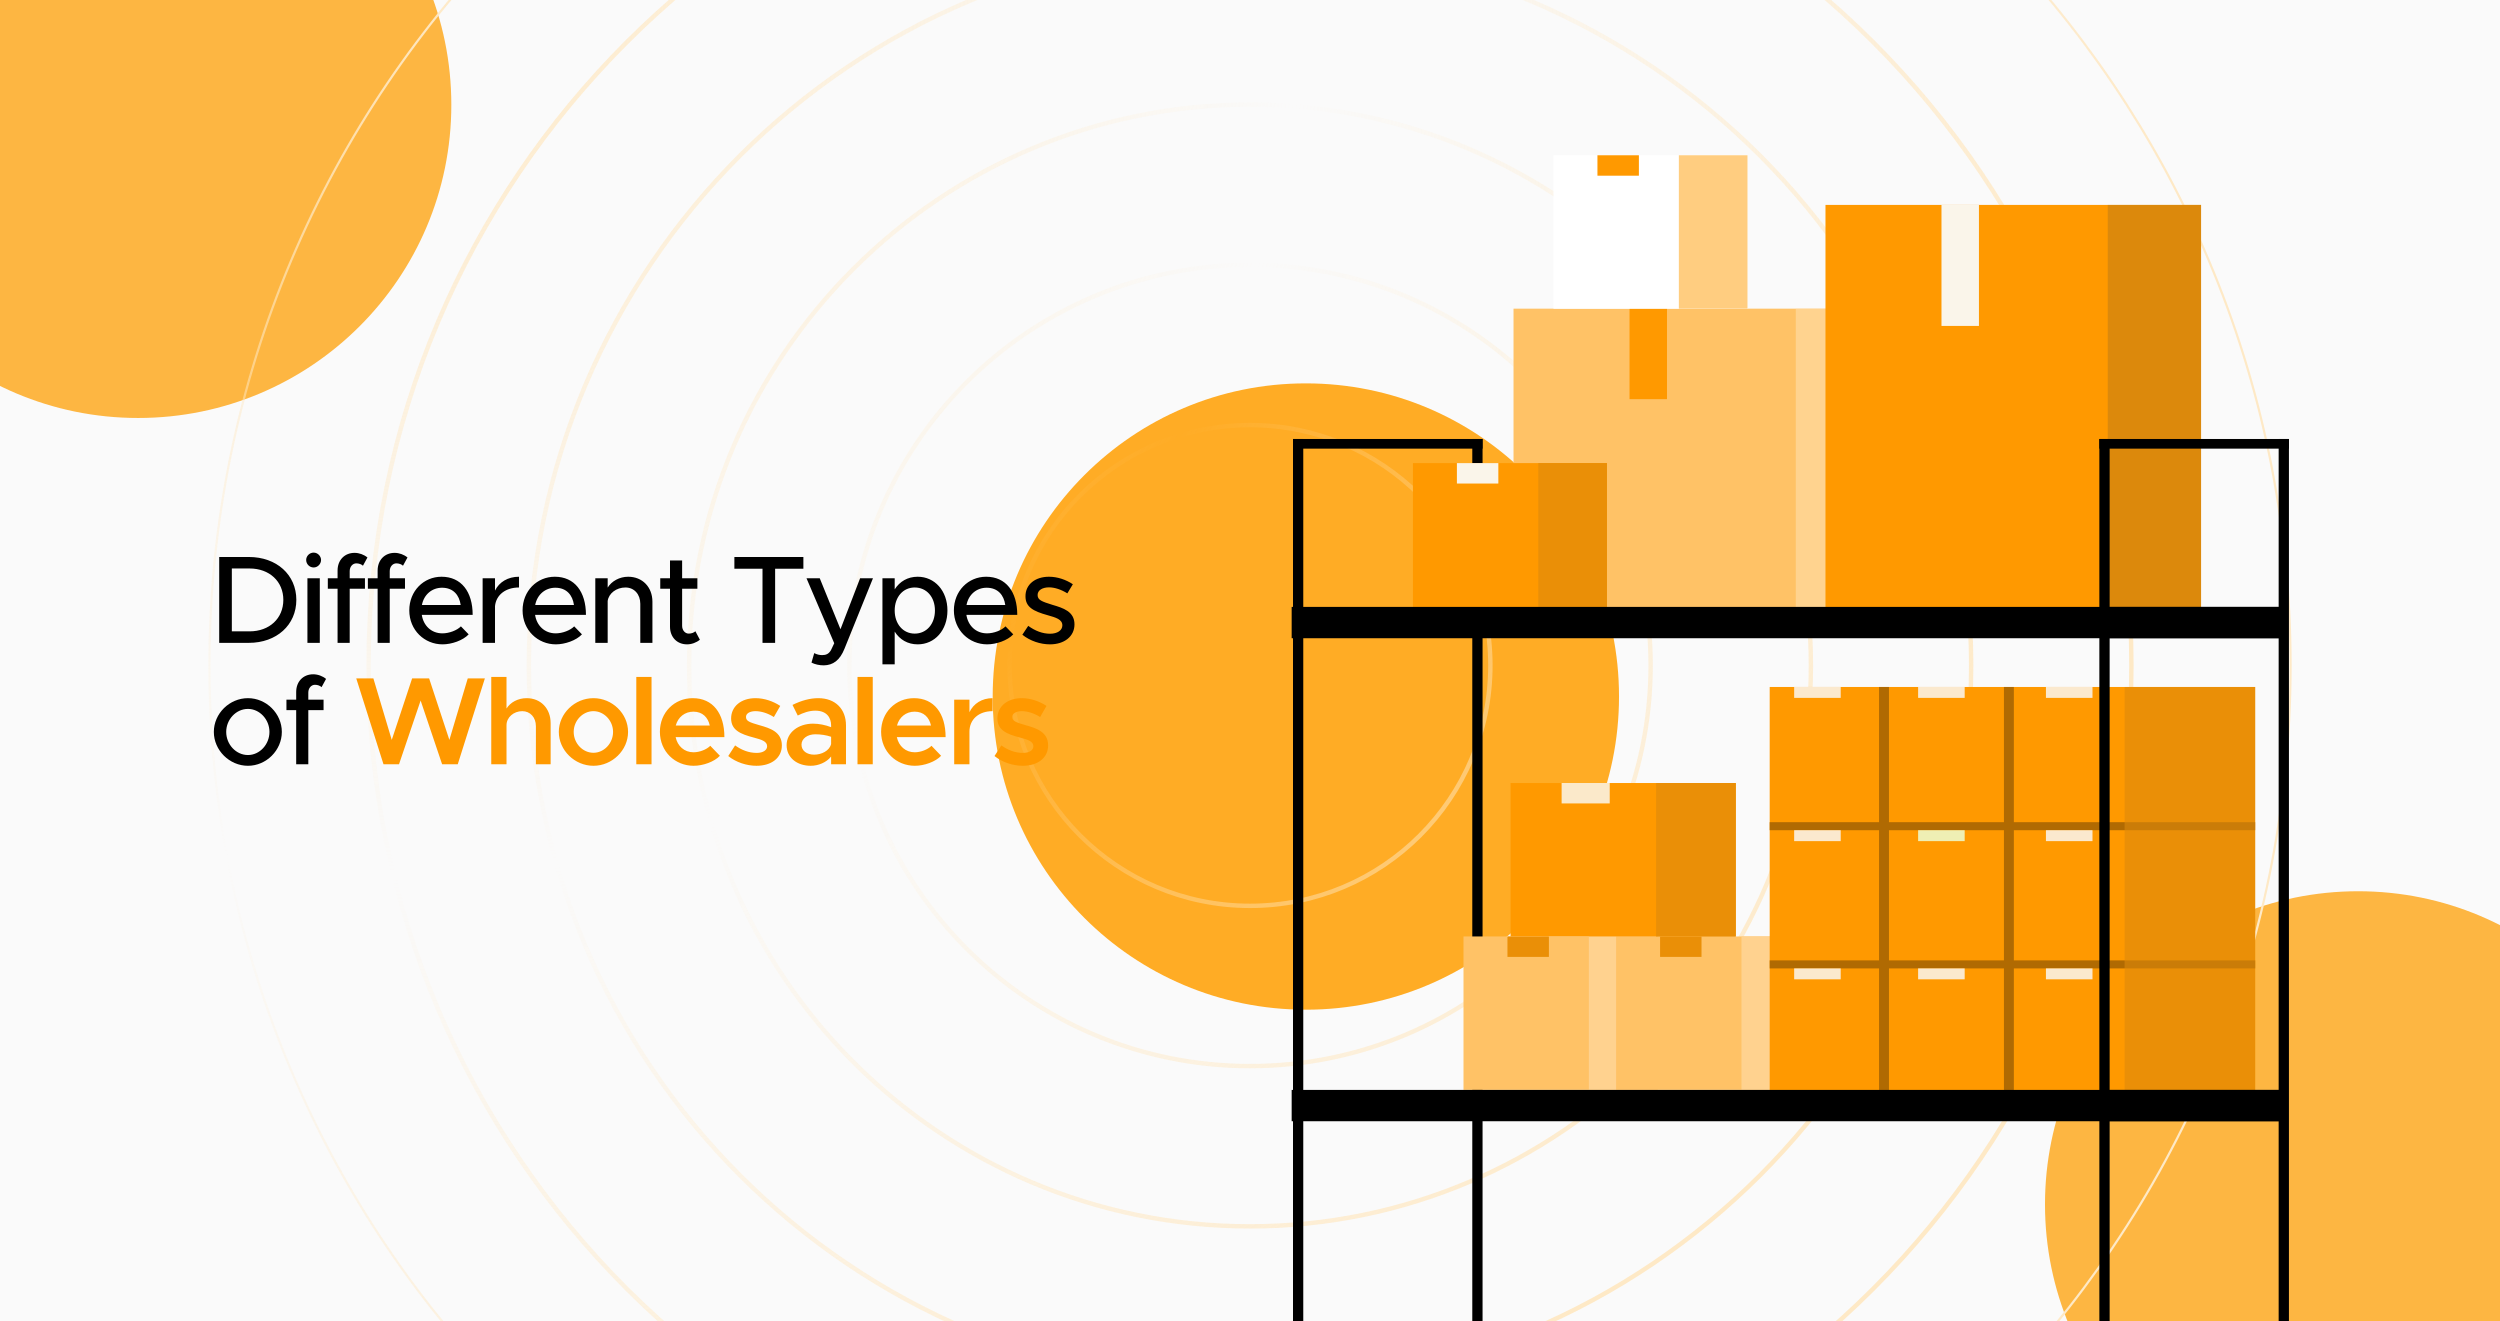 <svg width="350" height="185" viewBox="0 0 350 185" fill="none" xmlns="http://www.w3.org/2000/svg">
<g clip-path="url(#clip0_2370_725)">
<rect width="350" height="185" fill="#FAFAFA"/>
<g filter="url(#filter0_f_2370_725)">
<circle cx="19.343" cy="14.675" r="43.843" fill="#FDB642"/>
</g>
<g filter="url(#filter1_f_2370_725)">
<circle cx="182.819" cy="97.515" r="43.843" fill="#FFAC25"/>
</g>
<g filter="url(#filter2_f_2370_725)">
<circle cx="330.142" cy="168.617" r="43.843" fill="#FDB642"/>
</g>
<path d="M175 -52.514C255.456 -52.514 320.679 12.709 320.679 93.165C320.679 173.621 255.456 238.845 175 238.845C94.543 238.845 29.321 173.621 29.321 93.165C29.321 12.709 94.544 -52.514 175 -52.514ZM298.243 93.165C298.243 161.23 243.065 216.408 175 216.408C106.935 216.408 51.757 161.23 51.757 93.165C51.757 25.1 106.935 -30.078 175 -30.078C243.065 -30.078 298.243 25.1 298.243 93.165ZM275.807 93.165C275.807 148.839 230.674 193.973 175 193.973C119.326 193.972 74.193 148.839 74.193 93.165C74.193 37.491 119.326 -7.641 175 -7.642C230.674 -7.642 275.807 37.491 275.807 93.165ZM253.372 93.165C253.372 136.448 218.283 171.537 175 171.537C131.717 171.537 96.629 136.448 96.629 93.165C96.629 49.882 131.717 14.794 175 14.794C218.283 14.794 253.372 49.882 253.372 93.165ZM230.935 93.165C230.935 124.057 205.892 149.101 175 149.101C144.108 149.1 119.064 124.057 119.064 93.165C119.064 62.273 144.108 37.23 175 37.23C205.892 37.23 230.935 62.273 230.935 93.165ZM208.5 93.165C208.5 111.666 193.501 126.665 175 126.665C156.499 126.665 141.501 111.666 141.501 93.165C141.501 74.664 156.499 59.666 175 59.666C193.501 59.666 208.499 74.664 208.5 93.165ZM208.808 93.165C208.808 74.493 193.671 59.357 175 59.357C156.328 59.358 141.192 74.493 141.192 93.165C141.192 111.837 156.328 126.973 175 126.974C193.671 126.974 208.808 111.837 208.808 93.165ZM231.244 93.165C231.244 62.102 206.062 36.921 175 36.921C143.937 36.921 118.756 62.102 118.755 93.165C118.755 124.228 143.937 149.409 175 149.409C206.062 149.409 231.244 124.228 231.244 93.165ZM253.68 93.165C253.68 49.711 218.453 14.485 175 14.485C131.546 14.486 96.32 49.712 96.32 93.165C96.32 136.619 131.546 171.846 175 171.846C218.453 171.846 253.68 136.619 253.68 93.165ZM276.116 93.165C276.116 37.32 230.844 -7.95 175 -7.95C119.155 -7.95 73.885 37.321 73.884 93.165C73.884 149.01 119.155 194.281 175 194.281C230.844 194.281 276.116 149.01 276.116 93.165ZM298.551 93.165C298.551 24.929 243.235 -30.387 175 -30.387C106.764 -30.387 51.448 24.93 51.448 93.165C51.448 161.401 106.764 216.717 175 216.717C243.235 216.717 298.551 161.401 298.551 93.165Z" stroke="url(#paint0_radial_2370_725)" stroke-width="0.309"/>
<path d="M30.689 90V77.978H34.837C38.722 77.978 41.487 80.463 41.487 83.98C41.487 87.498 38.722 90 34.837 90H30.689ZM32.457 88.39H34.942C37.724 88.39 39.667 86.57 39.667 83.98C39.667 81.407 37.724 79.588 34.942 79.588H32.457V88.39ZM43.914 79.448C43.319 79.448 42.864 78.957 42.864 78.397C42.864 77.855 43.319 77.365 43.914 77.365C44.474 77.365 44.947 77.855 44.947 78.397C44.947 78.957 44.474 79.448 43.914 79.448ZM43.039 90V80.953H44.772V90H43.039ZM48.958 79.955V80.953H51.093V82.422H48.958V90H47.26V82.422H45.895V80.953H47.26V79.868C47.26 78.415 48.24 77.4 49.64 77.4C50.288 77.4 50.953 77.645 51.443 78.047L50.813 79.203C50.62 79.01 50.27 78.87 49.885 78.87C49.378 78.87 48.958 79.325 48.958 79.955ZM54.564 79.955V80.953H56.699V82.422H54.564V90H52.867V82.422H51.502V80.953H52.867V79.868C52.867 78.415 53.847 77.4 55.247 77.4C55.894 77.4 56.559 77.645 57.049 78.047L56.419 79.203C56.227 79.01 55.877 78.87 55.492 78.87C54.984 78.87 54.564 79.325 54.564 79.955ZM61.938 88.67C62.883 88.67 63.985 88.25 64.528 87.69L65.613 88.81C64.808 89.668 63.233 90.21 61.955 90.21C59.435 90.21 57.3 88.233 57.3 85.45C57.3 82.737 59.313 80.743 61.815 80.743C64.58 80.743 66.173 82.843 66.173 86.08H59.05C59.278 87.585 60.38 88.67 61.938 88.67ZM61.885 82.282C60.485 82.282 59.348 83.228 59.068 84.698H64.493C64.3 83.297 63.443 82.282 61.885 82.282ZM69.301 82.685C69.878 81.495 71.103 80.743 72.661 80.743V82.248C70.788 82.248 69.458 83.28 69.301 84.855V90H67.568V80.953H69.301V82.685ZM77.798 88.67C78.743 88.67 79.846 88.25 80.388 87.69L81.473 88.81C80.668 89.668 79.093 90.21 77.816 90.21C75.296 90.21 73.161 88.233 73.161 85.45C73.161 82.737 75.173 80.743 77.676 80.743C80.441 80.743 82.033 82.843 82.033 86.08H74.911C75.138 87.585 76.241 88.67 77.798 88.67ZM77.746 82.282C76.346 82.282 75.208 83.228 74.928 84.698H80.353C80.161 83.297 79.303 82.282 77.746 82.282ZM87.944 80.743C89.939 80.743 91.339 82.195 91.339 84.243V90H89.642V84.54C89.642 83.192 88.784 82.248 87.559 82.248C86.299 82.248 85.214 83.07 85.074 84.138V90H83.342V80.953H85.074V82.265C85.617 81.373 86.719 80.743 87.944 80.743ZM97.353 88.373L97.983 89.562C97.493 89.965 96.828 90.21 96.18 90.21C94.78 90.21 93.8 89.195 93.8 87.743V82.422H92.435V80.953H93.8V78.468H95.498V80.953H97.633V82.422H95.498V87.62C95.498 88.25 95.918 88.705 96.425 88.705C96.81 88.705 97.16 88.565 97.353 88.373ZM106.751 90V79.623H102.813V77.978H112.473V79.623H108.518V90H106.751ZM115.323 93.15C114.71 93.15 114.08 93.01 113.608 92.765L113.993 91.435C114.343 91.627 114.745 91.715 115.095 91.715C115.655 91.715 116.04 91.54 116.338 91.015L116.793 90.052L112.908 80.953H114.763L117.668 88.093L120.415 80.953H122.218L118.228 90.823C117.58 92.45 116.618 93.132 115.323 93.15ZM128.477 80.743C130.857 80.743 132.642 82.703 132.642 85.468C132.642 88.25 130.857 90.21 128.477 90.21C127.077 90.21 125.957 89.545 125.257 88.425V93.01H123.542V80.953H125.257V82.51C125.957 81.407 127.077 80.743 128.477 80.743ZM128.057 88.705C129.72 88.705 130.892 87.358 130.892 85.468C130.892 83.578 129.72 82.248 128.057 82.248C126.43 82.248 125.257 83.578 125.257 85.468C125.257 87.358 126.43 88.705 128.057 88.705ZM138.182 88.67C139.127 88.67 140.229 88.25 140.772 87.69L141.857 88.81C141.052 89.668 139.477 90.21 138.199 90.21C135.679 90.21 133.544 88.233 133.544 85.45C133.544 82.737 135.557 80.743 138.059 80.743C140.824 80.743 142.417 82.843 142.417 86.08H135.294C135.522 87.585 136.624 88.67 138.182 88.67ZM138.129 82.282C136.729 82.282 135.592 83.228 135.312 84.698H140.737C140.544 83.297 139.687 82.282 138.129 82.282ZM146.997 90.21C145.667 90.21 144.215 89.737 143.13 88.862L143.952 87.62C144.915 88.32 145.947 88.722 147.015 88.722C148.03 88.722 148.73 88.25 148.73 87.55C148.73 86.71 147.802 86.448 146.682 86.132C144.6 85.555 143.567 84.96 143.567 83.49C143.55 81.828 144.932 80.743 146.857 80.743C148.03 80.743 149.22 81.145 150.2 81.793L149.43 83.07C148.555 82.528 147.645 82.23 146.857 82.23C145.965 82.23 145.265 82.615 145.265 83.297C145.265 83.998 145.825 84.207 147.347 84.68C148.835 85.118 150.427 85.608 150.427 87.41C150.427 89.125 148.975 90.21 146.997 90.21ZM34.714 107.21C32.124 107.21 29.937 105.04 29.937 102.467C29.937 99.895 32.124 97.743 34.714 97.743C37.287 97.743 39.457 99.895 39.457 102.467C39.457 105.04 37.287 107.21 34.714 107.21ZM34.714 105.705C36.342 105.705 37.724 104.235 37.724 102.467C37.724 100.717 36.342 99.248 34.714 99.248C33.052 99.248 31.669 100.717 31.669 102.467C31.669 104.235 33.052 105.705 34.714 105.705ZM43.164 96.955V97.953H45.299V99.422H43.164V107H41.466V99.422H40.101V97.953H41.466V96.868C41.466 95.415 42.446 94.4 43.846 94.4C44.494 94.4 45.159 94.645 45.649 95.047L45.019 96.203C44.826 96.01 44.476 95.87 44.091 95.87C43.584 95.87 43.164 96.325 43.164 96.955Z" fill="black"/>
<path d="M53.69 107L49.875 94.978H52.272L54.845 103.587L57.697 94.978H60.077L62.912 103.587L65.485 94.978H67.882L64.085 107H61.897L58.887 98.075L55.86 107H53.69ZM73.729 97.743C75.707 97.743 77.089 99.195 77.089 101.242V107H75.024V101.662C75.024 100.437 74.237 99.562 73.117 99.562C71.909 99.562 70.912 100.437 70.912 101.522V107H68.776V94.767H70.912V99.195C71.454 98.32 72.522 97.743 73.729 97.743ZM83.082 107.21C80.457 107.21 78.234 105.04 78.234 102.467C78.234 99.895 80.457 97.743 83.082 97.743C85.707 97.743 87.929 99.895 87.929 102.467C87.929 105.04 85.707 107.21 83.082 107.21ZM83.082 105.39C84.569 105.39 85.829 104.06 85.829 102.467C85.829 100.892 84.569 99.562 83.082 99.562C81.577 99.562 80.317 100.892 80.317 102.467C80.317 104.06 81.577 105.39 83.082 105.39ZM89.081 107V94.767H91.216V107H89.081ZM97.093 105.32C97.933 105.32 98.931 104.935 99.438 104.41L100.786 105.81C99.998 106.65 98.423 107.21 97.111 107.21C94.521 107.21 92.386 105.232 92.386 102.45C92.386 99.737 94.416 97.743 96.988 97.743C99.788 97.743 101.416 99.86 101.416 103.202H94.591C94.853 104.445 95.798 105.32 97.093 105.32ZM97.076 99.632C95.886 99.632 94.923 100.385 94.608 101.575H99.368C99.123 100.437 98.353 99.632 97.076 99.632ZM105.909 107.21C104.526 107.21 103.039 106.72 101.954 105.845L102.916 104.357C103.791 104.987 104.806 105.407 105.944 105.407C106.801 105.407 107.396 105.04 107.396 104.48C107.396 103.78 106.609 103.552 105.576 103.272C103.616 102.765 102.374 102.205 102.356 100.595C102.356 98.897 103.756 97.743 105.769 97.743C107.011 97.743 108.254 98.18 109.234 98.828L108.341 100.385C107.484 99.843 106.556 99.562 105.769 99.562C105.016 99.562 104.439 99.86 104.439 100.367C104.439 100.945 104.911 101.12 106.294 101.522C107.816 101.942 109.461 102.467 109.461 104.357C109.461 106.09 108.026 107.21 105.909 107.21ZM114.554 97.743C116.951 97.743 118.439 99.265 118.439 101.557V107H116.356V105.915C115.691 106.755 114.554 107.21 113.504 107.21C111.579 107.21 110.126 106.072 110.126 104.322C110.126 102.537 111.789 101.312 113.819 101.312C114.641 101.312 115.534 101.487 116.356 101.802V101.557C116.356 100.507 115.779 99.493 114.134 99.493C113.276 99.493 112.454 99.79 111.684 100.175L110.949 98.688C112.226 98.058 113.416 97.743 114.554 97.743ZM113.976 105.652C115.009 105.652 116.111 105.127 116.356 104.165V103.15C115.691 102.922 114.939 102.8 114.134 102.8C113.066 102.8 112.209 103.395 112.209 104.252C112.209 105.11 112.961 105.652 113.976 105.652ZM120.051 107V94.767H122.186V107H120.051ZM128.063 105.32C128.903 105.32 129.9 104.935 130.408 104.41L131.755 105.81C130.968 106.65 129.393 107.21 128.08 107.21C125.49 107.21 123.355 105.232 123.355 102.45C123.355 99.737 125.385 97.743 127.958 97.743C130.758 97.743 132.385 99.86 132.385 103.202H125.56C125.823 104.445 126.768 105.32 128.063 105.32ZM128.045 99.632C126.855 99.632 125.893 100.385 125.578 101.575H130.338C130.093 100.437 129.323 99.632 128.045 99.632ZM135.723 99.703C136.301 98.495 137.473 97.743 138.961 97.743V99.562C137.018 99.562 135.723 100.717 135.723 102.432V107H133.588V97.953H135.723V99.703ZM143.185 107.21C141.803 107.21 140.315 106.72 139.23 105.845L140.193 104.357C141.068 104.987 142.083 105.407 143.22 105.407C144.078 105.407 144.673 105.04 144.673 104.48C144.673 103.78 143.885 103.552 142.853 103.272C140.893 102.765 139.65 102.205 139.633 100.595C139.633 98.897 141.033 97.743 143.045 97.743C144.288 97.743 145.53 98.18 146.51 98.828L145.618 100.385C144.76 99.843 143.833 99.562 143.045 99.562C142.293 99.562 141.715 99.86 141.715 100.367C141.715 100.945 142.188 101.12 143.57 101.522C145.093 101.942 146.738 102.467 146.738 104.357C146.738 106.09 145.303 107.21 143.185 107.21Z" fill="#FF9900"/>
<path d="M207.558 61.457H206.121V193.811H207.558V61.457Z" fill="black"/>
<path d="M204.889 152.586H232.05V131.104H204.889V152.586Z" fill="#FFC266"/>
<path d="M222.441 152.586H232.05V131.104H222.441V152.586Z" fill="#FFD28F"/>
<path d="M211.044 133.965H216.846V131.106H211.044V133.965Z" fill="#EA8F07"/>
<path d="M226.255 152.586H253.417V131.104H226.255V152.586Z" fill="#FFC266"/>
<path d="M243.808 152.586H253.417V131.104H243.808V152.586Z" fill="#FFD28F"/>
<path d="M232.411 133.965H238.213V131.106H232.411V133.965Z" fill="#EA8F07"/>
<path d="M211.48 131.105H243.011V109.623H211.48V131.105Z" fill="#FF9900"/>
<path d="M231.856 131.105H243.011V109.623H231.856V131.105Z" fill="#EA8F07"/>
<path d="M218.626 112.48H225.361V109.621H218.626V112.48Z" fill="#FBE9CA"/>
<path d="M247.757 152.68H315.723V96.176H247.757V152.68Z" fill="#FF9900"/>
<path d="M280.551 152.68H281.939V96.176H280.551V152.68Z" fill="#B06A02"/>
<path d="M263.067 152.68H264.456V96.176H263.067V152.68Z" fill="#B06A02"/>
<path d="M315.723 116.23V115.105L247.757 115.105V116.23L315.723 116.23Z" fill="#B06A02"/>
<path d="M315.723 135.578V134.453H247.757V135.578H315.723Z" fill="#B06A02"/>
<path opacity="0.6" d="M297.443 152.68H315.723V96.176H297.443V152.68Z" fill="#DC890C"/>
<path d="M286.432 97.703H292.949V96.175H286.432V97.703Z" fill="#FBE9CE"/>
<path d="M268.537 97.703H275.055V96.175H268.537V97.703Z" fill="#FBE9CE"/>
<path d="M251.182 97.703H257.7V96.175H251.182V97.703Z" fill="#FBE9CE"/>
<path d="M286.432 117.758H292.949V116.23H286.432V117.758Z" fill="#FBE9CE"/>
<path d="M268.537 117.758H275.055V116.23H268.537V117.758Z" fill="#EFEFB4"/>
<path d="M251.182 117.758H257.7V116.23H251.182V117.758Z" fill="#FBE9CE"/>
<path d="M286.432 137.105H292.949V135.578H286.432V137.105Z" fill="#FBE9CE"/>
<path d="M268.537 137.105H275.055V135.578H268.537V137.105Z" fill="#FBE9CE"/>
<path d="M251.182 137.105H257.7V135.578H251.182V137.105Z" fill="#FBE9CE"/>
<path d="M180.833 156.973L319.731 156.973V152.588L180.833 152.588V156.973Z" fill="black"/>
<path d="M294.63 156.973H319.731V152.588H294.63V156.973Z" fill="black"/>
<path d="M182.457 61.457H181.02V193.811H182.457V61.457Z" fill="black"/>
<path d="M181.02 62.809H207.558V61.457H181.02V62.809Z" fill="black"/>
<path d="M211.894 86.316H264.475V43.212L211.894 43.212V86.316Z" fill="#FFC266"/>
<path opacity="0.6" d="M251.411 86.316H264.474V43.212H251.411V86.316Z" fill="#FFDDAA"/>
<path d="M228.135 55.883H233.378V43.212H228.135V55.883Z" fill="#FF9900"/>
<path d="M255.567 86.316H308.147V28.688L255.567 28.688V86.316Z" fill="#FF9900"/>
<path opacity="0.6" d="M295.084 86.316H308.148V28.688H295.084V86.316Z" fill="#C57F15"/>
<path d="M271.808 45.629H277.051V28.688H271.808V45.629Z" fill="#FAF5EA"/>
<path d="M197.81 86.316H224.972V64.834H197.81V86.316Z" fill="#FF9900"/>
<path d="M215.363 86.316H224.972V64.834H215.363V86.316Z" fill="#EA8F07"/>
<path d="M203.966 67.695H209.768V64.836H203.966V67.695Z" fill="#FAF5EA"/>
<path d="M217.486 43.219H244.648V21.736L217.486 21.736V43.219Z" fill="white"/>
<path d="M235.039 43.219H244.648V21.736H235.039V43.219Z" fill="#FFCD80"/>
<path d="M223.642 24.598H229.444V21.738H223.642V24.598Z" fill="#FF9900"/>
<path d="M293.912 62.809H320.45V61.457H293.912V62.809Z" fill="black"/>
<path d="M180.833 89.352L319.731 89.352V84.966L180.833 84.966V89.352Z" fill="black"/>
<path d="M294.63 89.352H319.731V84.966H294.63V89.352Z" fill="black"/>
<path d="M320.45 61.457H319.012V193.811H320.45V61.457Z" fill="black"/>
<path d="M295.349 61.457H293.911V193.811H295.349V61.457Z" fill="black"/>
</g>
<defs>
<filter id="filter0_f_2370_725" x="-219.358" y="-224.026" width="477.402" height="477.404" filterUnits="userSpaceOnUse" color-interpolation-filters="sRGB">
<feFlood flood-opacity="0" result="BackgroundImageFix"/>
<feBlend mode="normal" in="SourceGraphic" in2="BackgroundImageFix" result="shape"/>
<feGaussianBlur stdDeviation="97.429" result="effect1_foregroundBlur_2370_725"/>
</filter>
<filter id="filter1_f_2370_725" x="-7.168" y="-92.472" width="379.973" height="379.975" filterUnits="userSpaceOnUse" color-interpolation-filters="sRGB">
<feFlood flood-opacity="0" result="BackgroundImageFix"/>
<feBlend mode="normal" in="SourceGraphic" in2="BackgroundImageFix" result="shape"/>
<feGaussianBlur stdDeviation="73.072" result="effect1_foregroundBlur_2370_725"/>
</filter>
<filter id="filter2_f_2370_725" x="91.441" y="-70.085" width="477.402" height="477.404" filterUnits="userSpaceOnUse" color-interpolation-filters="sRGB">
<feFlood flood-opacity="0" result="BackgroundImageFix"/>
<feBlend mode="normal" in="SourceGraphic" in2="BackgroundImageFix" result="shape"/>
<feGaussianBlur stdDeviation="97.429" result="effect1_foregroundBlur_2370_725"/>
</filter>
<radialGradient id="paint0_radial_2370_725" cx="0" cy="0" r="1" gradientUnits="userSpaceOnUse" gradientTransform="translate(55.708 -2.793) rotate(1.203) scale(250.013)">
<stop stop-color="#FEE9C6"/>
<stop offset="0.505" stop-color="#FEE9C6" stop-opacity="0"/>
<stop offset="1" stop-color="#FEE9C6"/>
</radialGradient>
<clipPath id="clip0_2370_725">
<rect width="350" height="185" fill="white"/>
</clipPath>
</defs>
</svg>
